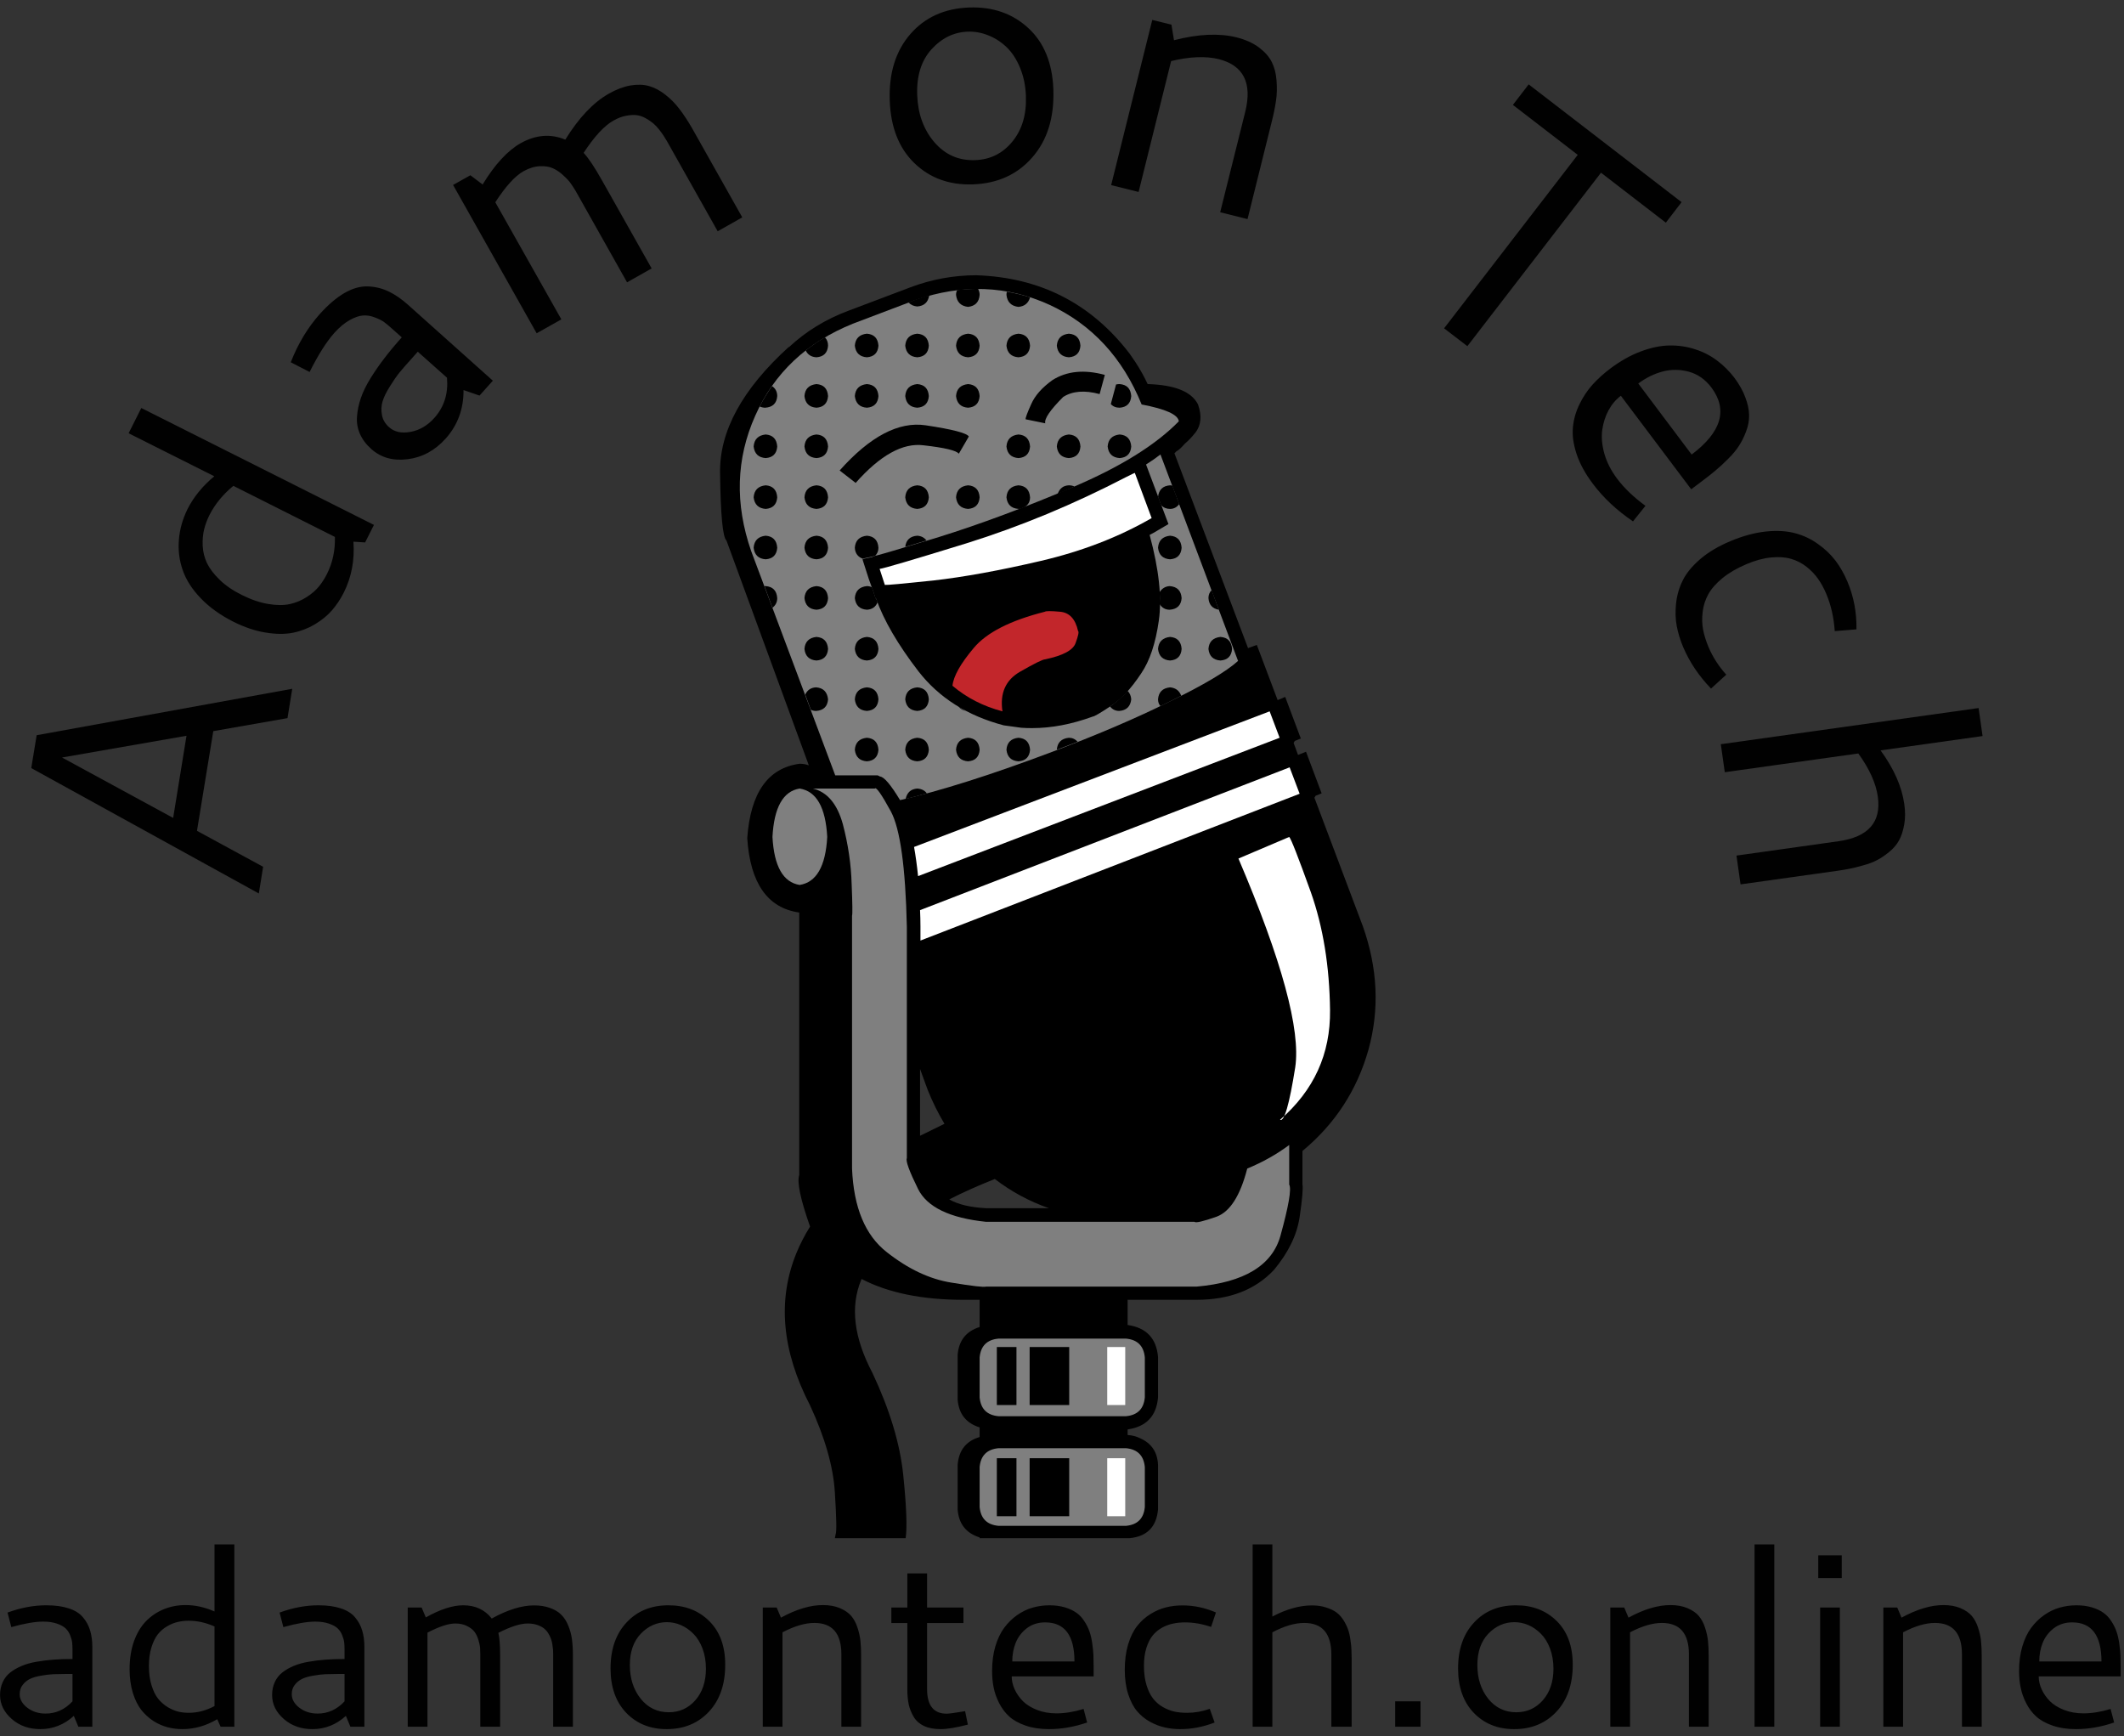 <svg xmlns:dc="http://purl.org/dc/elements/1.1/" xmlns:cc="http://creativecommons.org/ns#" xmlns:rdf="http://www.w3.org/1999/02/22-rdf-syntax-ns#" xmlns:svg="http://www.w3.org/2000/svg" xmlns="http://www.w3.org/2000/svg" xmlns:inkscape="http://www.inkscape.org/namespaces/inkscape" width="376.25" height="307.5" id="svg2" xml:space="preserve"><rect width="100%" height="100%" fill="#333333" stroke="none"/><defs id="defs6"></defs><g transform="matrix(1.25,0,0,-1.25,0,307.5)" id="g10"><g transform="scale(0.1,0.1)" id="g12"><path d="m 1345.2,760.551 c 19.25,9.847 40.82,19.488 64.6,28.91 23.09,-17.742 48.6,-31.563 76.53,-41.371 l -88.95,0 c -22.34,1.129 -39.68,5.269 -52.18,12.461 m -41.37,90.121 0,94.687 10.78,-29.5 c 6.8,-17.031 14.73,-33.039 23.83,-48.199 -11.76,-5.66 -23.28,-11.332 -34.61,-16.988 m 627.46,297.068 -68.56,181.91 c 0.79,1.14 1.29,2.07 1.68,2.82 l 8.52,3.43 -22.11,58.95 -11.33,-4.53 -6.25,16.99 c 0.78,1.17 1.33,2.11 1.68,2.85 l 8.52,3.4 -22.11,58.95 -10.74,-4.54 -29.5,78.21 -12.46,-4.5 -104.29,276.02 c 1.13,1.17 2.11,2.07 2.85,2.85 3.01,1.49 6.95,5.08 11.87,10.74 5.32,4.57 9.85,9.26 13.64,14.18 l 1.09,1.14 c 8.32,10.58 9.69,24.02 3.98,40.27 -9.06,18.13 -32.89,27.77 -71.4,28.91 -4.92,10.58 -10.59,20.78 -17.03,30.62 l -8.48,12.42 c -54.45,71.1 -126.8,108.09 -217.11,111.14 -32.15,0 -63.32,-5.71 -93.52,-17.04 l -88.43,-33.43 c -32.15,-12.07 -60.08,-29.26 -83.91,-51.57 l 0,0.55 c -66.13,-60.08 -98.63,-119.76 -97.46,-179.1 0.74,-58.95 3.75,-90.7 9.06,-95.23 l 116.72,-318.6 c -4.1,1.53 -8.48,2.27 -13.01,2.27 -44.96,-6.02 -69.68,-41.17 -74.25,-105.39 4.14,-63.91 28.75,-99.03 73.67,-105.43 l 0,-371.879 c -3.4,-10.152 1.76,-34.57 15.35,-73.082 -7.58,-12.109 -14.02,-24.609 -19.3,-37.43 -27.22,-66.519 -20.78,-138.468 19.3,-215.968 21.17,-45.711 32.85,-86.719 35.12,-123.012 2.3,-36.289 2.65,-56.129 1.13,-59.488 l -1.13,-5.672 100.35,0 c 2.22,15.429 1.13,45.359 -3.44,89.543 -4.49,44.168 -19.06,92.379 -43.59,144.527 -26.49,50.27 -31.76,94.289 -15.9,132.07 0,0.391 0.15,0.743 0.54,1.129 37.78,-19.648 85.98,-29.488 144.57,-29.488 l 22.66,0 0,-38.52 c -19.26,-6.05 -29.65,-19.261 -31.17,-39.691 l 0,-62.93 c 1.52,-20.39 11.91,-33.589 31.17,-39.64 l 0,-13.641 c -19.26,-5.656 -29.65,-18.898 -31.17,-39.648 l 0,-62.918 c 1.52,-20.434 11.91,-33.641 31.17,-39.692 l 0,-1.101 211.99,0 c 24.93,2.23 38.56,15.82 40.82,40.793 l 0,62.918 c -0.74,18.172 -9.25,30.789 -25.5,37.968 -5.32,2.622 -11.14,4.141 -17.58,4.532 l 0,7.929 c 26.44,3.789 40.82,18.911 43.08,45.36 l 0,57.261 c -2.26,26.45 -16.64,41.559 -43.08,45.348 l 0,35.672 97.54,0 c 46.83,0 83.47,14.18 109.96,42.539 20.39,24.57 32.5,49.492 36.25,74.84 3.75,25.312 5.08,40.82 3.98,46.48 l 0,47.039 c 46.1,38.161 77.27,85.93 93.52,143.391 15.86,57.071 13.2,115.431 -7.97,175.201" inkscape:connector-curvature="0" id="path14" style="fill:#000000;fill-opacity:1;fill-rule:evenodd;stroke:none"></path><path d="m 1644.53,1816.02 c -6.44,-4.92 -13.24,-9.65 -20.43,-14.18 l 31.76,-84.45 -13.63,-7.97 c -4.14,-2.62 -8.52,-5.08 -13.05,-7.34 13.24,-48.75 17.58,-89.18 13.05,-121.29 -4.53,-32.15 -12.85,-57.07 -24.96,-74.85 -14.73,-22.26 -29.46,-37.97 -44.18,-47.03 -14.34,-9.49 -22.5,-14.18 -24.42,-14.18 -29.84,-10.97 -58.51,-16.4 -86.13,-16.4 -5.31,0 -10.39,0.15 -15.31,0.5 l -24.93,3.44 c -51.4,13.59 -91.64,39.1 -120.74,76.52 -29.06,37.82 -49.14,72.15 -60.08,103.17 l -0.58,-0.59 -3.4,10.78 c -5.27,14.34 -8.32,23.05 -9.06,26.06 l -6.21,19.3 1.09,0 0,0.54 13.59,2.85 -0.5,0.59 c 4.88,0.74 36.44,10 94.61,27.73 58.2,18.17 121.13,41.61 188.78,70.32 67.62,28.71 117.9,59.92 150.75,93.51 -1.1,9.49 -18.67,17.42 -52.7,23.83 -26.83,66.09 -70.27,113.2 -130.35,141.13 -60.47,27.58 -123.98,29.85 -190.47,6.84 l -88.44,-33.52 c -65.39,-26.4 -111.48,-69.84 -138.32,-130.35 -27.18,-60.82 -29.1,-124.88 -5.66,-192.15 l 119.02,-317.42 60.12,0 3.4,-1.68 c 5.66,-0.43 15.12,-11.52 28.36,-33.44 57.42,13.17 127.89,35.51 211.4,66.84 66.53,24.96 123.6,49.34 171.21,73.13 48.01,23.43 80.08,42.53 96.37,57.26 l -109.96,292.5" inkscape:connector-curvature="0" id="path16" style="fill:#7f7f7f;fill-opacity:1;fill-rule:evenodd;stroke:none"></path><path d="m 1727.23,1596.06 -10.16,27.81 c -3.05,-3.04 -4.53,-6.83 -4.53,-11.33 0.74,-9.49 5.66,-14.92 14.69,-16.48" inkscape:connector-curvature="0" id="path18" style="fill:#000000;fill-opacity:1;fill-rule:evenodd;stroke:none"></path><path d="m 1729.53,1557.54 c -10.58,-1.17 -16.25,-6.83 -16.99,-17.03 1.09,-10.15 6.76,-15.66 16.99,-16.4 10.2,0.74 15.7,6.25 16.45,16.4 -0.75,10.59 -6.25,16.25 -16.45,17.03" inkscape:connector-curvature="0" id="path20" style="fill:#000000;fill-opacity:1;fill-rule:evenodd;stroke:none"></path><path d="m 1658.12,1738.91 c 5.28,0 9.61,2.27 13.01,6.84 l -9.61,26.01 c -1.17,0.43 -2.3,0.59 -3.4,0.59 -10.23,-0.74 -15.89,-6.25 -17.03,-16.41 l 4.53,-11.91 c 3.4,-3.44 7.58,-5.12 12.5,-5.12" inkscape:connector-curvature="0" id="path22" style="fill:#000000;fill-opacity:1;fill-rule:evenodd;stroke:none"></path><path d="m 1658.12,1700.94 c -10.58,-1.13 -16.24,-6.79 -17.03,-17.03 1.14,-10.19 6.8,-15.66 17.03,-16.4 10.16,0.74 15.67,6.21 16.41,16.4 -0.74,10.59 -6.25,16.25 -16.41,17.03" inkscape:connector-curvature="0" id="path24" style="fill:#000000;fill-opacity:1;fill-rule:evenodd;stroke:none"></path><path d="m 1643.36,1604.03 c 3.4,-5.31 8.12,-7.97 14.18,-7.97 10.58,0.74 16.25,6.25 16.99,16.48 -0.74,10.59 -6.41,16.25 -16.99,17 -6.06,-0.39 -10.78,-3.25 -14.18,-8.52 0.39,-6.05 0.39,-11.72 0,-16.99" inkscape:connector-curvature="0" id="path26" style="fill:#000000;fill-opacity:1;fill-rule:evenodd;stroke:none"></path><path d="m 1658.12,1557.54 c -10.58,-1.17 -16.24,-6.83 -17.03,-17.03 1.14,-10.15 6.8,-15.66 17.03,-16.4 10.16,0.74 15.67,6.25 16.41,16.4 -0.74,10.59 -6.25,16.25 -16.41,17.03" inkscape:connector-curvature="0" id="path28" style="fill:#000000;fill-opacity:1;fill-rule:evenodd;stroke:none"></path><path d="m 1658.12,1486.1 c -10.58,-1.09 -16.24,-6.76 -17.03,-16.99 0,-3.79 1.14,-7 3.44,-9.61 10.16,4.92 20,9.76 29.42,14.68 -2.66,7.23 -7.9,11.18 -15.83,11.92" inkscape:connector-curvature="0" id="path30" style="fill:#000000;fill-opacity:1;fill-rule:evenodd;stroke:none"></path><path d="m 1586.68,1810.94 c 10.2,0.74 15.66,6.17 16.44,16.41 -0.78,10.58 -6.24,16.25 -16.44,17.03 -10.59,-1.17 -16.25,-6.84 -16.99,-17.03 1.13,-10.24 6.79,-15.67 16.99,-16.41" inkscape:connector-curvature="0" id="path32" style="fill:#000000;fill-opacity:1;fill-rule:evenodd;stroke:none"></path><path d="m 1573.09,1458.91 c 3.39,-4.18 7.73,-6.25 13,-6.25 10.24,0.74 15.9,6.25 17.03,16.45 -0.35,4.92 -2.1,8.9 -5.11,11.91 -8.67,-9.45 -16.99,-16.84 -24.92,-22.11" inkscape:connector-curvature="0" id="path34" style="fill:#000000;fill-opacity:1;fill-rule:evenodd;stroke:none"></path><path d="m 1514.69,1953.76 c 10.23,0.74 15.7,6.25 16.44,16.4 -0.74,10.59 -6.21,16.25 -16.44,17.03 -10.59,-1.13 -16.25,-6.79 -17.03,-17.03 1.17,-10.15 6.83,-15.66 17.03,-16.4" inkscape:connector-curvature="0" id="path36" style="fill:#000000;fill-opacity:1;fill-rule:evenodd;stroke:none"></path><path d="m 1514.69,1810.94 c 10.23,0.74 15.7,6.17 16.44,16.41 -0.74,10.58 -6.21,16.25 -16.44,17.03 -10.59,-1.17 -16.25,-6.84 -17.03,-17.03 1.17,-10.24 6.83,-15.67 17.03,-16.41" inkscape:connector-curvature="0" id="path38" style="fill:#000000;fill-opacity:1;fill-rule:evenodd;stroke:none"></path><path d="m 1514.69,1772.35 c -7.93,-0.35 -13.21,-4.49 -15.86,-12.42 7.93,3.36 15.86,6.95 23.83,10.74 -2.31,1.09 -4.93,1.68 -7.97,1.68" inkscape:connector-curvature="0" id="path40" style="fill:#000000;fill-opacity:1;fill-rule:evenodd;stroke:none"></path><path d="m 1497.66,1397.66 c 9.84,3.83 19.68,7.58 29.49,11.33 -3.4,3.83 -7.58,5.66 -12.46,5.66 -10.59,-1.09 -16.25,-6.75 -17.03,-16.99" inkscape:connector-curvature="0" id="path42" style="fill:#000000;fill-opacity:1;fill-rule:evenodd;stroke:none"></path><path d="m 1443.28,2025.16 c 8.67,0.78 14.18,5.27 16.45,13.6 -10.98,3.43 -21.92,6.09 -32.93,7.92 -0.35,-1.48 -0.51,-3 -0.51,-4.49 1.09,-10.19 6.76,-15.86 16.99,-17.03" inkscape:connector-curvature="0" id="path44" style="fill:#000000;fill-opacity:1;fill-rule:evenodd;stroke:none"></path><path d="m 1443.28,1953.76 c 10.2,0.74 15.67,6.25 16.45,16.4 -0.78,10.59 -6.25,16.25 -16.45,17.03 -10.58,-1.13 -16.25,-6.79 -16.99,-17.03 1.09,-10.15 6.76,-15.66 16.99,-16.4" inkscape:connector-curvature="0" id="path46" style="fill:#000000;fill-opacity:1;fill-rule:evenodd;stroke:none"></path><path d="m 1443.28,1810.94 c 10.2,0.74 15.67,6.17 16.45,16.41 -0.78,10.58 -6.25,16.25 -16.45,17.03 -10.58,-1.17 -16.25,-6.84 -16.99,-17.03 1.09,-10.24 6.76,-15.67 16.99,-16.41" inkscape:connector-curvature="0" id="path48" style="fill:#000000;fill-opacity:1;fill-rule:evenodd;stroke:none"></path><path d="m 1459.73,1755.36 c -0.78,10.58 -6.25,16.25 -16.45,16.99 -10.58,-1.09 -16.25,-6.76 -16.99,-16.99 1.09,-10.2 6.76,-15.67 16.99,-16.45 l 2.27,0 c 2.26,0.78 4.53,1.68 6.75,2.85 4.93,3.01 7.43,7.58 7.43,13.6" inkscape:connector-curvature="0" id="path50" style="fill:#000000;fill-opacity:1;fill-rule:evenodd;stroke:none"></path><path d="m 1443.28,1414.65 c -10.58,-1.09 -16.25,-6.75 -16.99,-16.99 1.09,-10.19 6.76,-15.66 16.99,-16.4 10.2,0.74 15.67,6.21 16.45,16.4 -0.78,10.59 -6.25,16.25 -16.45,16.99" inkscape:connector-curvature="0" id="path52" style="fill:#000000;fill-opacity:1;fill-rule:evenodd;stroke:none"></path><path d="m 1371.88,2025.16 c 10.15,1.17 15.66,6.84 16.4,17.03 0,3.01 -0.74,5.82 -2.26,8.48 -9.81,0 -19.65,-0.55 -29.5,-1.68 -1.09,-1.88 -1.68,-4.14 -1.68,-6.8 1.14,-10.19 6.8,-15.86 17.04,-17.03" inkscape:connector-curvature="0" id="path54" style="fill:#000000;fill-opacity:1;fill-rule:evenodd;stroke:none"></path><path d="m 1371.88,1953.76 c 10.15,0.74 15.66,6.25 16.4,16.4 -0.74,10.59 -6.25,16.25 -16.4,17.03 -10.59,-1.13 -16.29,-6.79 -17.04,-17.03 1.14,-10.15 6.8,-15.66 17.04,-16.4" inkscape:connector-curvature="0" id="path56" style="fill:#000000;fill-opacity:1;fill-rule:evenodd;stroke:none"></path><path d="m 1371.88,1882.31 c 10.15,0.74 15.66,6.25 16.4,16.48 -0.74,10.59 -6.25,16.25 -16.4,17 -10.59,-1.14 -16.29,-6.8 -17.04,-17 1.14,-10.23 6.8,-15.74 17.04,-16.48" inkscape:connector-curvature="0" id="path58" style="fill:#000000;fill-opacity:1;fill-rule:evenodd;stroke:none"></path><path d="m 1371.88,1738.91 c 10.15,0.78 15.66,6.25 16.4,16.45 -0.74,10.58 -6.25,16.25 -16.4,16.99 -10.59,-1.09 -16.29,-6.76 -17.04,-16.99 1.14,-10.2 6.8,-15.67 17.04,-16.45" inkscape:connector-curvature="0" id="path60" style="fill:#000000;fill-opacity:1;fill-rule:evenodd;stroke:none"></path><path d="m 1367.85,1452.66 c -3.01,1.92 -6.21,3.99 -9.61,6.25 2.62,-3.01 5.86,-5.08 9.61,-6.25" inkscape:connector-curvature="0" id="path62" style="fill:#000000;fill-opacity:1;fill-rule:evenodd;stroke:none"></path><path d="m 1371.88,1414.65 c -10.59,-1.09 -16.29,-6.75 -17.04,-16.99 1.14,-10.19 6.8,-15.66 17.04,-16.4 10.15,0.74 15.66,6.21 16.4,16.4 -0.74,10.59 -6.25,16.25 -16.4,16.99" inkscape:connector-curvature="0" id="path64" style="fill:#000000;fill-opacity:1;fill-rule:evenodd;stroke:none"></path><path d="m 1316.84,2041.61 c -6.76,-1.88 -13.4,-3.95 -19.81,-6.25 l -9.61,-3.95 c 3.36,-3.4 7.5,-5.31 12.42,-5.66 9.85,0.74 15.51,6.01 17,15.86" inkscape:connector-curvature="0" id="path66" style="fill:#000000;fill-opacity:1;fill-rule:evenodd;stroke:none"></path><path d="m 1299.84,1953.76 c 10.24,0.74 15.67,6.25 16.45,16.4 -0.78,10.59 -6.21,16.25 -16.45,17.03 -10.58,-1.13 -16.25,-6.79 -16.99,-17.03 1.13,-10.15 6.8,-15.66 16.99,-16.4" inkscape:connector-curvature="0" id="path68" style="fill:#000000;fill-opacity:1;fill-rule:evenodd;stroke:none"></path><path d="m 1299.84,1882.31 c 10.24,0.74 15.67,6.25 16.45,16.48 -0.78,10.59 -6.21,16.25 -16.45,17 -10.58,-1.14 -16.25,-6.8 -16.99,-17 1.13,-10.23 6.8,-15.74 16.99,-16.48" inkscape:connector-curvature="0" id="path70" style="fill:#000000;fill-opacity:1;fill-rule:evenodd;stroke:none"></path><path d="m 1299.84,1738.91 c 10.24,0.78 15.67,6.25 16.45,16.45 -0.78,10.58 -6.21,16.25 -16.45,16.99 -10.58,-1.09 -16.25,-6.76 -16.99,-16.99 1.13,-10.2 6.8,-15.67 16.99,-16.45" inkscape:connector-curvature="0" id="path72" style="fill:#000000;fill-opacity:1;fill-rule:evenodd;stroke:none"></path><path d="m 1299.84,1700.94 c -10.19,-0.78 -15.86,-6.05 -16.99,-15.86 9.06,2.66 19.06,5.67 30.08,9.07 -3.09,4.18 -7.42,6.4 -13.09,6.79" inkscape:connector-curvature="0" id="path74" style="fill:#000000;fill-opacity:1;fill-rule:evenodd;stroke:none"></path><path d="m 1299.84,1486.1 c -10.58,-1.09 -16.25,-6.76 -16.99,-16.99 1.13,-10.2 6.8,-15.71 16.99,-16.45 10.24,0.74 15.67,6.25 16.45,16.45 -0.78,10.58 -6.21,16.25 -16.45,16.99" inkscape:connector-curvature="0" id="path76" style="fill:#000000;fill-opacity:1;fill-rule:evenodd;stroke:none"></path><path d="m 1299.84,1414.65 c -10.58,-1.09 -16.25,-6.75 -16.99,-16.99 1.13,-10.19 6.8,-15.66 16.99,-16.4 10.24,0.74 15.67,6.21 16.45,16.4 -0.78,10.59 -6.21,16.25 -16.45,16.99" inkscape:connector-curvature="0" id="path78" style="fill:#000000;fill-opacity:1;fill-rule:evenodd;stroke:none"></path><path d="m 1228.44,1953.76 c 10.19,0.74 15.7,6.25 16.44,16.4 -0.74,10.59 -6.25,16.25 -16.44,17.03 -10.59,-1.13 -16.29,-6.79 -17.03,-17.03 1.17,-10.15 6.83,-15.66 17.03,-16.4" inkscape:connector-curvature="0" id="path80" style="fill:#000000;fill-opacity:1;fill-rule:evenodd;stroke:none"></path><path d="m 1228.44,1882.31 c 10.19,0.74 15.7,6.25 16.44,16.48 -0.74,10.59 -6.25,16.25 -16.44,17 -10.59,-1.14 -16.29,-6.8 -17.03,-17 1.17,-10.23 6.83,-15.74 17.03,-16.48" inkscape:connector-curvature="0" id="path82" style="fill:#000000;fill-opacity:1;fill-rule:evenodd;stroke:none"></path><path d="m 1236.91,1671.49 c 0,0.35 1.18,0.74 3.4,1.09 3.05,3.05 4.57,6.84 4.57,11.33 -0.74,10.59 -6.25,16.25 -16.44,17.03 -10.59,-1.13 -16.29,-6.79 -17.03,-17.03 0.39,-7.93 4.37,-13.2 11.91,-15.86 l 0,0.59 13.59,2.85" inkscape:connector-curvature="0" id="path84" style="fill:#000000;fill-opacity:1;fill-rule:evenodd;stroke:none"></path><path d="m 1240.9,1611.96 -3.4,10.74 c -0.74,1.91 -1.33,3.59 -1.68,5.12 -2.27,1.13 -4.73,1.72 -7.38,1.72 -10.59,-1.14 -16.29,-6.84 -17.03,-17 1.17,-10.23 6.83,-15.74 17.03,-16.48 7.54,0.39 12.65,3.98 15.31,10.82 -0.78,1.48 -1.52,3.16 -2.27,5.08 l -0.58,0" inkscape:connector-curvature="0" id="path86" style="fill:#000000;fill-opacity:1;fill-rule:evenodd;stroke:none"></path><path d="m 1228.44,1557.54 c -10.59,-1.17 -16.29,-6.83 -17.03,-17.03 1.17,-10.15 6.83,-15.66 17.03,-16.4 10.19,0.74 15.7,6.25 16.44,16.4 -0.74,10.59 -6.25,16.25 -16.44,17.03" inkscape:connector-curvature="0" id="path88" style="fill:#000000;fill-opacity:1;fill-rule:evenodd;stroke:none"></path><path d="m 1228.44,1486.1 c -10.59,-1.09 -16.29,-6.76 -17.03,-16.99 1.17,-10.2 6.83,-15.71 17.03,-16.45 10.19,0.74 15.7,6.25 16.44,16.45 -0.74,10.58 -6.25,16.25 -16.44,16.99" inkscape:connector-curvature="0" id="path90" style="fill:#000000;fill-opacity:1;fill-rule:evenodd;stroke:none"></path><path d="m 1228.44,1414.65 c -10.59,-1.09 -16.29,-6.75 -17.03,-16.99 1.17,-10.19 6.83,-15.66 17.03,-16.4 10.19,0.74 15.7,6.21 16.44,16.4 -0.74,10.59 -6.25,16.25 -16.44,16.99" inkscape:connector-curvature="0" id="path92" style="fill:#000000;fill-opacity:1;fill-rule:evenodd;stroke:none"></path><path d="m 1141.72,1963.4 c 3.01,-6.05 8.08,-9.25 15.31,-9.64 10.2,0.74 15.67,6.25 16.45,16.4 0,4.92 -1.53,8.91 -4.57,11.92 -9.46,-5.67 -18.52,-11.92 -27.19,-18.68" inkscape:connector-curvature="0" id="path94" style="fill:#000000;fill-opacity:1;fill-rule:evenodd;stroke:none"></path><path d="m 1157.03,1915.79 c -10.58,-1.14 -16.25,-6.8 -16.99,-17 1.09,-10.23 6.76,-15.74 16.99,-16.48 10.2,0.74 15.67,6.25 16.45,16.48 -0.78,10.59 -6.25,16.25 -16.45,17" inkscape:connector-curvature="0" id="path96" style="fill:#000000;fill-opacity:1;fill-rule:evenodd;stroke:none"></path><path d="m 1157.03,1844.38 c -10.58,-1.17 -16.25,-6.84 -16.99,-17.03 1.09,-10.24 6.76,-15.67 16.99,-16.41 10.2,0.74 15.67,6.17 16.45,16.41 -0.78,10.58 -6.25,16.25 -16.45,17.03" inkscape:connector-curvature="0" id="path98" style="fill:#000000;fill-opacity:1;fill-rule:evenodd;stroke:none"></path><path d="m 1157.03,1772.35 c -10.58,-1.09 -16.25,-6.76 -16.99,-16.99 1.09,-10.2 6.76,-15.67 16.99,-16.45 10.2,0.78 15.67,6.25 16.45,16.45 -0.78,10.58 -6.25,16.25 -16.45,16.99" inkscape:connector-curvature="0" id="path100" style="fill:#000000;fill-opacity:1;fill-rule:evenodd;stroke:none"></path><path d="m 1157.03,1700.94 c -10.58,-1.13 -16.25,-6.79 -16.99,-17.03 1.09,-10.19 6.76,-15.66 16.99,-16.4 10.2,0.74 15.67,6.21 16.45,16.4 -0.78,10.59 -6.25,16.25 -16.45,17.03" inkscape:connector-curvature="0" id="path102" style="fill:#000000;fill-opacity:1;fill-rule:evenodd;stroke:none"></path><path d="m 1157.03,1629.54 c -10.58,-1.14 -16.25,-6.84 -16.99,-17 1.09,-10.23 6.76,-15.74 16.99,-16.48 10.2,0.74 15.67,6.25 16.45,16.48 -0.78,10.59 -6.25,16.25 -16.45,17" inkscape:connector-curvature="0" id="path104" style="fill:#000000;fill-opacity:1;fill-rule:evenodd;stroke:none"></path><path d="m 1157.03,1557.54 c -10.58,-1.17 -16.25,-6.83 -16.99,-17.03 1.09,-10.15 6.76,-15.66 16.99,-16.4 10.2,0.74 15.67,6.25 16.45,16.4 -0.78,10.59 -6.25,16.25 -16.45,17.03" inkscape:connector-curvature="0" id="path106" style="fill:#000000;fill-opacity:1;fill-rule:evenodd;stroke:none"></path><path d="m 1156.45,1486.1 c -7.15,-0.35 -12.31,-3.75 -15.32,-10.2 l 7.93,-21.56 c 2.31,-1.09 4.73,-1.68 7.39,-1.68 10.58,0.74 16.25,6.25 17.03,16.45 -1.18,10.58 -6.84,16.25 -17.03,16.99" inkscape:connector-curvature="0" id="path108" style="fill:#000000;fill-opacity:1;fill-rule:evenodd;stroke:none"></path><path d="m 1094.1,1912.97 c -6.4,-9.1 -12.3,-18.75 -17.58,-28.94 2.66,-1.13 5.28,-1.72 7.93,-1.72 10.59,0.74 16.25,6.25 17,16.48 0,6.02 -2.43,10.75 -7.35,14.18" inkscape:connector-curvature="0" id="path110" style="fill:#000000;fill-opacity:1;fill-rule:evenodd;stroke:none"></path><path d="m 1085.04,1844.38 c -10.59,-1.17 -16.25,-6.84 -17.03,-17.03 1.17,-10.24 6.83,-15.67 17.03,-16.41 10.16,0.74 15.66,6.17 16.41,16.41 -0.75,10.58 -6.25,16.25 -16.41,17.03" inkscape:connector-curvature="0" id="path112" style="fill:#000000;fill-opacity:1;fill-rule:evenodd;stroke:none"></path><path d="m 1085.04,1772.35 c -10.59,-1.09 -16.25,-6.76 -17.03,-16.99 1.17,-10.2 6.83,-15.67 17.03,-16.45 10.16,0.78 15.66,6.25 16.41,16.45 -0.75,10.58 -6.25,16.25 -16.41,16.99" inkscape:connector-curvature="0" id="path114" style="fill:#000000;fill-opacity:1;fill-rule:evenodd;stroke:none"></path><path d="m 1085.04,1700.94 c -10.59,-1.13 -16.25,-6.79 -17.03,-17.03 1.17,-10.19 6.83,-15.66 17.03,-16.4 10.16,0.74 15.66,6.21 16.41,16.4 -0.75,10.59 -6.25,16.25 -16.41,17.03" inkscape:connector-curvature="0" id="path116" style="fill:#000000;fill-opacity:1;fill-rule:evenodd;stroke:none"></path><path d="m 1085.04,1629.54 -1.68,0 11.33,-30.63 c 4.49,3.4 6.76,7.97 6.76,13.63 -0.75,10.59 -6.25,16.25 -16.41,17" inkscape:connector-curvature="0" id="path118" style="fill:#000000;fill-opacity:1;fill-rule:evenodd;stroke:none"></path><path d="m 1603.12,1898.79 c -0.78,10.59 -6.24,16.25 -16.44,17 -1.91,0 -3.59,-0.2 -5.08,-0.59 l -7.42,-27.73 c 3.09,-3.44 7.23,-5.16 12.5,-5.16 10.2,0.74 15.66,6.25 16.44,16.48" inkscape:connector-curvature="0" id="path120" style="fill:#000000;fill-opacity:1;fill-rule:evenodd;stroke:none"></path><path d="m 1299.84,1342.7 c -9.06,-0.74 -14.53,-5.66 -16.4,-14.73 9.41,2.27 19.41,4.93 30,7.93 -3.01,4.14 -7.54,6.41 -13.6,6.8" inkscape:connector-curvature="0" id="path122" style="fill:#000000;fill-opacity:1;fill-rule:evenodd;stroke:none"></path><path d="m 1246.56,1653.91 7.39,-22.69 c 2.26,-0.39 25.11,1.68 68.59,6.25 43.48,4.92 94.26,14.18 152.46,27.77 58.24,13.59 110.55,33.83 157.03,60.66 l -23.83,64.03 c -0.35,0 -4.33,-1.88 -11.87,-5.67 -74.85,-38.9 -150.43,-70.27 -226.72,-94.1 -76.02,-23.44 -116.95,-35.51 -123.05,-36.25" inkscape:connector-curvature="0" id="path124" style="fill:#ffffff;fill-opacity:1;fill-rule:evenodd;stroke:none"></path><path d="m 1480.66,1593.21 c -49.1,-12.42 -82.73,-29.61 -100.89,-51.53 -18.48,-21.91 -28.52,-39.68 -30,-53.32 20,-16.99 43.59,-29.1 70.85,-36.28 -3.82,25.7 4.5,44.41 24.93,56.13 20.43,11.72 32.26,17.58 35.7,17.58 25.31,5.31 39.65,13.04 43.09,23.24 3.75,10.19 4.92,15.86 3.39,16.99 -3.78,17.03 -12.3,26.09 -25.5,27.19 -12.85,1.17 -20,1.17 -21.57,0" inkscape:connector-curvature="0" id="path126" style="fill:#c2262b;fill-opacity:1;fill-rule:evenodd;stroke:none"></path><path d="m 1212.58,1775.75 -22.7,17.61 c 43.09,48.36 83.71,69.69 121.88,64.03 37.77,-5.67 58.2,-10.94 61.21,-15.86 l -14.18,-24.42 7.38,11.92 -7.38,-11.92 c -3.36,4.57 -20,8.52 -49.84,11.92 -29.5,3.83 -61.61,-13.99 -96.37,-53.28" inkscape:connector-curvature="0" id="path128" style="fill:#000000;fill-opacity:1;fill-rule:evenodd;stroke:none"></path><path d="m 1481.25,1860.2 -27.77,5.7 c -0.39,1.88 2.26,9.07 7.93,21.57 5.31,12.07 15.31,23.39 30.07,33.98 20.36,12.85 45.12,15.27 74.22,7.34 l -7.38,-27.18 c -21.13,5.7 -38.32,4.37 -51.56,-3.99 -18.52,-18.51 -27.03,-30.97 -25.51,-37.42" inkscape:connector-curvature="0" id="path130" style="fill:#000000;fill-opacity:1;fill-rule:evenodd;stroke:none"></path><path d="m 1304.41,1147.15 0,-19.84 537.35,208.01 -14.18,37.42 -523.75,-202.34 c 0.35,-7.58 0.58,-15.32 0.58,-23.25" inkscape:connector-curvature="0" id="path132" style="fill:#ffffff;fill-opacity:1;fill-rule:evenodd;stroke:none"></path><path d="m 1388.28,479.969 c 1.52,-16.25 10.43,-25.117 26.68,-26.61 l 180.78,0 c 16.25,1.493 25.12,10.36 26.64,26.61 l 0,56.679 c -1.52,16.25 -10.39,25.153 -26.64,26.641 l -180.78,0 c -16.25,-1.488 -25.16,-10.391 -26.68,-26.641 l 0,-56.679" inkscape:connector-curvature="0" id="path134" style="fill:#7f7f7f;fill-opacity:1;fill-rule:evenodd;stroke:none"></path><path d="m 1388.28,324.648 c 1.52,-16.25 10.43,-25.109 26.68,-26.636 l 180.78,0 c 16.25,1.527 25.12,10.386 26.64,26.636 l 0,56.68 c -1.52,16.25 -10.39,25.121 -26.64,26.684 l -180.78,0 c -16.25,-1.563 -25.16,-10.434 -26.68,-26.684 l 0,-56.68" inkscape:connector-curvature="0" id="path136" style="fill:#7f7f7f;fill-opacity:1;fill-rule:evenodd;stroke:none"></path><path d="m 1826.99,837.66 c -17.73,-13.238 -37.58,-24.371 -59.49,-33.441 -9.84,-38.199 -24.18,-60.86 -43.09,-68.039 -19.25,-6.801 -29.84,-9.258 -31.71,-7.391 l -295.32,0 c -51.44,5.32 -83.55,20.82 -96.36,46.492 -12.5,25.348 -17.78,39.879 -15.9,43.668 l 0,328.201 c -1.88,84.26 -9.46,138.71 -22.7,163.25 -13.2,24.18 -20.78,34.96 -22.65,32.3 l -87.86,0 c 20.39,-4.92 34.57,-21.72 42.5,-50.43 7.58,-28.75 11.72,-57.07 12.5,-85.04 1.14,-27.97 1.33,-42.89 0.55,-44.8 l 0,-358.211 c 2.27,-55.188 18.71,-94.68 49.3,-118.469 30.23,-23.828 60.66,-38.172 91.29,-43.09 30.23,-4.922 46.64,-6.832 49.33,-5.66 l 298.67,0 c 67.27,6.012 106.76,30.039 118.52,71.949 11.68,42.34 15.86,66.52 12.42,72.582 l 0,56.129" inkscape:connector-curvature="0" id="path138" style="fill:#7f7f7f;fill-opacity:1;fill-rule:evenodd;stroke:none"></path><path d="m 1172.3,1274.11 c -2.26,-41.57 -15.27,-64.26 -39.1,-68.01 -23.43,3.75 -36.25,26.44 -38.51,68.01 2.26,41.95 15.08,64.8 38.51,68.59 23.83,-3.79 36.84,-26.64 39.1,-68.59" inkscape:connector-curvature="0" id="path140" style="fill:#7f7f7f;fill-opacity:1;fill-rule:evenodd;stroke:none"></path><path d="m 1755.04,1243.52 71.95,30.59 c 2.66,-2.66 12.85,-28.75 30.63,-78.21 17.38,-49.14 26.48,-104.84 27.22,-167.22 0.75,-62 -22.85,-113.75 -70.86,-155.352 6.02,-3.008 13.21,21.75 21.53,74.293 7.93,52.889 -18.87,151.529 -80.47,295.899" inkscape:connector-curvature="0" id="path142" style="fill:#ffffff;fill-opacity:1;fill-rule:evenodd;stroke:none"></path><path d="m 1412.66,469.18 27.809,0 0,82.191 -27.809,0 0,-82.191 z" inkscape:connector-curvature="0" id="path144" style="fill:#000000;fill-opacity:1;fill-rule:evenodd;stroke:none"></path><path d="m 1569.1,469.18 25.508,0 0,82.191 -25.508,0 0,-82.191 z" inkscape:connector-curvature="0" id="path146" style="fill:#ffffff;fill-opacity:1;fill-rule:evenodd;stroke:none"></path><path d="m 1569.1,311.641 25.508,0 0,82.188 -25.508,0 0,-82.188 z" inkscape:connector-curvature="0" id="path148" style="fill:#ffffff;fill-opacity:1;fill-rule:evenodd;stroke:none"></path><path d="m 1459.14,469.18 56.09,0 0,82.191 -56.09,0 0,-82.191 z" inkscape:connector-curvature="0" id="path150" style="fill:#000000;fill-opacity:1;fill-rule:evenodd;stroke:none"></path><path d="m 1412.66,311.641 27.809,0 0,82.188 -27.809,0 0,-82.188 z" inkscape:connector-curvature="0" id="path152" style="fill:#000000;fill-opacity:1;fill-rule:evenodd;stroke:none"></path><path d="m 1459.14,311.641 56.09,0 0,82.188 -56.09,0 0,-82.188 z" inkscape:connector-curvature="0" id="path154" style="fill:#000000;fill-opacity:1;fill-rule:evenodd;stroke:none"></path><path d="m 1301.02,1218.6 512.38,196.05 -14.14,37.43 -503.91,-192.15 c 2.23,-12.46 4.14,-26.25 5.67,-41.33" inkscape:connector-curvature="0" id="path156" style="fill:#ffffff;fill-opacity:1;fill-rule:evenodd;stroke:none"></path><path d="m 44.301,1371.68 7.648,46.57 362.192,65.78 -6.719,-41.56 -105.152,-18.44 -23.129,-141.25 93.75,-50.94 -6.09,-37.81 -322.5,177.65 z m 43.59,15 157.5,-85.62 18.91,116.41" inkscape:connector-curvature="0" id="path158" style="fill:#010101;fill-opacity:1;fill-rule:nonzero;stroke:none"></path><path d="m 330.699,1579.07 c -18.508,9.37 -33.898,20.39 -46.09,33.12 -12.269,12.7 -20.82,25.98 -25.629,39.85 -4.878,13.94 -6.71,28.32 -5.46,43.12 1.171,14.88 5.269,29.45 12.339,43.75 8.672,17.07 21.25,32.5 37.813,46.25 l -121.402,60.94 17.96,35.78 329.692,-165.62 -12.5,-24.85 -16.563,1.1 c 1.871,-26.25 -2.738,-50.4 -13.75,-72.35 -4.609,-9.06 -10.121,-17.34 -16.558,-24.84 -6.492,-7.42 -14.531,-14.03 -24.223,-19.85 -9.609,-5.74 -20,-9.76 -31.25,-12.03 -11.328,-2.18 -24.297,-2.11 -38.906,0.32 -14.692,2.38 -29.844,7.5 -45.473,15.31 z m 132.66,67.65 c 8.012,15.94 11.762,33.44 11.25,52.5 l -143.91,72.35 c -14.758,-12.11 -26.129,-26.02 -34.058,-41.72 -3.321,-6.68 -5.821,-13.52 -7.5,-20.47 -1.641,-6.99 -2.262,-14.69 -1.871,-23.12 0.429,-8.44 2.46,-16.53 6.089,-24.22 3.672,-7.62 9.61,-15.43 17.813,-23.44 8.238,-8.05 18.707,-15.24 31.406,-21.56 13.121,-6.57 25.621,-10.86 37.5,-12.82 11.801,-1.99 21.992,-2.03 30.621,-0.15 8.563,1.87 16.449,5.15 23.75,9.84 7.391,4.77 13.281,9.88 17.66,15.31 4.371,5.39 8.121,11.25 11.25,17.5" inkscape:connector-curvature="0" id="path160" style="fill:#010101;fill-opacity:1;fill-rule:nonzero;stroke:none"></path><path d="m 453.121,2014.97 c 12,13.32 23.68,23.28 35,29.84 11.367,6.56 22.309,9.69 32.82,9.37 10.43,-0.31 20.27,-2.65 29.528,-7.03 9.14,-4.29 18.48,-10.7 27.972,-19.22 l 120,-107.34 -18.91,-21.09 -22.652,7.81 c 0.191,-26.68 -8.207,-49.53 -25.16,-68.59 -15.239,-17 -33.239,-26.8 -54.059,-29.38 -20.75,-2.62 -37.89,2.23 -51.57,14.53 -7.262,6.45 -12.649,13.64 -16.09,21.56 -3.441,7.9 -4.77,16.1 -4.059,24.54 0.618,8.51 2.457,17.22 5.469,26.09 3.039,8.83 7.61,18.2 13.75,28.12 6.168,9.89 12.77,19.42 19.84,28.6 6.988,9.14 15.078,18.9 24.379,29.22 l -14.07,12.5 c -4.137,3.75 -7.848,6.79 -11.09,9.22 -3.321,2.38 -7.848,4.61 -13.598,6.71 -5.699,2.19 -11.242,3.01 -16.562,2.5 -5.387,-0.42 -11.719,-2.65 -18.899,-6.71 -7.191,-4.07 -14.379,-10.12 -21.57,-18.13 -11.012,-12.42 -22.649,-30.78 -34.84,-55.16 l -26.719,13.75 c 10.43,26.57 24.141,49.3 41.09,68.29 z m 138.91,-53.29 -9.84,-11.09 c -6.25,-6.87 -11.57,-12.97 -15.941,-18.28 -4.301,-5.31 -8.871,-11.95 -13.75,-19.84 -5,-7.93 -8.441,-14.96 -10.309,-21.1 -1.882,-6.17 -2.191,-12.58 -0.941,-19.22 1.172,-6.68 4.488,-12.46 10,-17.34 7.578,-6.88 17.809,-9.14 30.629,-6.72 12.812,2.38 23.98,8.95 33.59,19.69 13.941,15.51 19.922,34.53 17.972,57.03" inkscape:connector-curvature="0" id="path162" style="fill:#010101;fill-opacity:1;fill-rule:nonzero;stroke:none"></path><path d="m 741.762,2217.31 c -12.114,-6.88 -25.352,-21.52 -39.852,-43.91 l 93.602,-165.93 -35,-19.69 -118.442,210.15 24.532,13.75 17.347,-13.12 c 17.301,28.44 35.231,47.89 53.75,58.44 21.442,12.07 42.571,13.79 63.43,5.15 19.141,31.02 39.73,52.74 61.723,65.16 10.628,6.02 20.777,9.88 30.468,11.56 9.77,1.64 18.59,1.41 26.41,-0.78 7.809,-2.19 15.391,-6.21 22.809,-12.03 7.5,-5.74 14.223,-12.5 20.16,-20.31 6.012,-7.82 12.071,-16.99 18.121,-27.5 l 71.09,-126.25 -34.84,-19.69 -72.34,128.44 c -1.492,2.58 -2.929,4.92 -4.378,7.03 -1.372,2.19 -3.442,5.04 -6.25,8.59 -2.731,3.52 -5.551,6.49 -8.442,8.91 -2.808,2.38 -6.359,4.76 -10.621,7.19 -4.18,2.38 -8.519,3.82 -12.969,4.37 -4.371,0.51 -9.449,0.2 -15.16,-0.94 -5.621,-1.05 -11.48,-3.28 -17.5,-6.72 -13.039,-7.3 -27.14,-22.57 -42.34,-45.78 6.879,-7.3 15.551,-20.31 26.09,-39.06 l 70.32,-124.69 -34.851,-19.68 -72.809,129.37 c -2.191,3.63 -4.371,7.03 -6.558,10.16 -2.114,3.2 -5.59,7.07 -10.473,11.56 -4.809,4.57 -9.769,8.01 -14.84,10.31 -5,2.39 -11.328,3.44 -18.91,3.13 -7.5,-0.32 -15.269,-2.74 -23.277,-7.19" inkscape:connector-curvature="0" id="path164" style="fill:#010101;fill-opacity:1;fill-rule:nonzero;stroke:none"></path><path d="m 1373.71,2449.38 c 33.32,1.13 61.13,-8.55 83.44,-29.06 22.38,-20.55 34.26,-49.61 35.62,-87.19 1.33,-39.8 -8.59,-71.84 -29.84,-96.09 -21.17,-24.3 -49.22,-37.03 -84.22,-38.28 -33.36,-1.14 -61.01,8.9 -82.97,30.15 -21.87,21.25 -33.51,50.78 -34.84,88.6 -1.37,38.75 8.32,70.07 29.06,94.06 20.7,23.94 48.63,36.56 83.75,37.81 z m -2.19,-34.22 c -19.92,-0.74 -37.11,-9.14 -51.56,-25.15 -14.37,-15.94 -21.09,-37.43 -20.16,-64.38 0.94,-26.8 8.99,-49.14 24.22,-67.03 15.32,-17.81 34.57,-26.33 57.82,-25.47 21.44,0.7 39.06,9.45 52.81,26.25 13.75,16.76 20.15,38.28 19.22,64.53 -0.55,14.77 -3.36,28.2 -8.44,40.31 -5,12.07 -11.41,21.8 -19.22,29.22 -7.81,7.39 -16.48,12.89 -25.94,16.57 -9.37,3.75 -18.98,5.46 -28.75,5.15" inkscape:connector-curvature="0" id="path166" style="fill:#010101;fill-opacity:1;fill-rule:nonzero;stroke:none"></path><path d="m 1632.93,2431.76 27.19,-6.72 3.59,-22.03 c 34.26,8.83 63.79,10.2 88.59,4.07 12.82,-3.25 23.44,-8.05 31.88,-14.38 8.44,-6.37 14.45,-13.24 18.12,-20.62 3.75,-7.43 5.98,-16.1 6.72,-26.1 0.82,-10 0.63,-19.3 -0.62,-27.81 -1.17,-8.56 -3.09,-18.24 -5.78,-29.06 l -34.69,-139.53 -38.75,9.68 35.47,142.19 c 10.19,41.02 -2.42,65.98 -37.81,74.84 -18.36,4.46 -40.75,3.52 -67.19,-2.81 l -46.1,-185.47 -38.9,9.69" inkscape:connector-curvature="0" id="path168" style="fill:#010101;fill-opacity:1;fill-rule:nonzero;stroke:none"></path><path d="m 2166.33,2340.43 216.72,-166.87 -22.35,-29.06 -91.87,70.78 -189.38,-245.78 -32.97,25.31 189.38,245.78 -91.88,70.78" inkscape:connector-curvature="0" id="path170" style="fill:#010101;fill-opacity:1;fill-rule:nonzero;stroke:none"></path><path d="m 2457.77,1924.85 c 7.07,-9.49 12.27,-18.83 15.63,-27.97 3.44,-9.06 5.19,-17.38 5.31,-25 0.2,-7.58 -1.21,-15.31 -4.22,-23.12 -2.93,-7.82 -6.33,-14.61 -10.15,-20.47 -3.75,-5.94 -8.99,-12.19 -15.63,-18.75 -6.68,-6.64 -12.62,-12.11 -17.81,-16.41 -5.24,-4.37 -11.56,-9.37 -19.06,-15 l -15.16,-11.41 -99.69,132.5 c -7.11,-5.31 -12.93,-12.18 -17.5,-20.62 -4.49,-8.44 -7.46,-17.7 -8.9,-27.81 -1.37,-10.08 -0.39,-21.25 2.96,-33.44 3.44,-12.19 9.46,-24.06 18.13,-35.63 10.08,-13.43 23.48,-26.25 40.16,-38.43 l -17.66,-22.03 c -22.93,15.54 -41.95,33.35 -57.03,53.43 -10.74,14.3 -18.4,28.36 -22.97,42.19 -4.49,13.75 -6.21,26.25 -5.16,37.5 1.02,11.25 4.14,22.27 9.38,32.97 5.19,10.62 11.4,19.88 18.59,27.81 7.19,7.89 15.47,15.39 24.85,22.5 14.37,10.82 28.82,18.95 43.43,24.38 14.69,5.5 28.32,8.32 40.94,8.43 12.58,0.2 24.69,-1.64 36.25,-5.46 11.64,-3.75 22.03,-9.15 31.09,-16.1 9.15,-6.87 17.23,-14.92 24.22,-24.06 z m -32.5,-13.91 c -8.67,11.45 -19.29,18.91 -31.87,22.35 -12.5,3.43 -24.92,3.51 -37.19,0.31 -12.19,-3.24 -23.71,-8.91 -34.53,-17.03 l 75.62,-100.63 c 42.27,31.8 51.61,63.44 27.97,95" inkscape:connector-curvature="0" id="path172" style="fill:#010101;fill-opacity:1;fill-rule:nonzero;stroke:none"></path><path d="m 2452.27,1693.25 c 17.57,7.38 34.25,11.91 50,13.59 15.82,1.64 29.68,0.86 41.56,-2.34 11.87,-3.13 22.69,-8.24 32.5,-15.32 9.88,-6.99 18.16,-14.84 24.84,-23.59 6.64,-8.83 12.27,-18.75 16.88,-29.69 8.94,-21.13 13.2,-43.67 12.81,-67.65 l -30.78,-2.5 c -1.25,19.18 -5.24,36.68 -11.88,52.5 -3.24,7.81 -7.03,14.84 -11.4,21.09 -4.3,6.25 -9.77,12.03 -16.41,17.34 -6.56,5.24 -13.91,9.03 -22.03,11.41 -8.05,2.42 -17.46,3.09 -28.28,2.03 -10.86,-1.01 -22.46,-4.14 -34.85,-9.37 -13.75,-5.82 -25.23,-12.5 -34.37,-20 -9.06,-7.5 -15.74,-15.08 -20,-22.82 -4.3,-7.81 -6.95,-16.13 -7.97,-25 -1.05,-8.82 -0.86,-17.22 0.63,-25.15 1.56,-7.89 4.1,-16.1 7.65,-24.53 5.94,-14.07 14.3,-27.11 25.16,-39.22 l -21.56,-19.69 c -17.31,17.93 -30.47,37.58 -39.54,58.91 -4.18,9.92 -7.18,19.8 -9.06,29.68 -1.87,9.81 -2.19,20.55 -0.94,32.19 1.25,11.56 4.42,22.46 9.54,32.66 5.07,10.23 13.35,20.27 24.84,30.15 11.44,9.81 25.66,18.21 42.66,25.32" inkscape:connector-curvature="0" id="path174" style="fill:#010101;fill-opacity:1;fill-rule:nonzero;stroke:none"></path><path d="m 2661.13,1331.14 c -2.61,18.98 -11.83,39.37 -27.65,61.25 l -189.22,-26.56 -5.63,39.68 365.32,51.25 5.62,-39.68 -144.53,-20.32 c 18.94,-26.01 30.16,-51.4 33.59,-76.09 1.57,-10.63 1.49,-20.35 -0.15,-29.22 -1.57,-8.83 -4.03,-16.29 -7.35,-22.34 -3.36,-6.02 -7.97,-11.45 -13.9,-16.25 -5.94,-4.89 -11.68,-8.75 -17.19,-11.57 -5.43,-2.89 -12.03,-5.39 -19.84,-7.5 -7.74,-2.18 -14.03,-3.75 -18.91,-4.68 -4.92,-1.02 -10.78,-2.03 -17.66,-2.97 l -137.03,-19.22 -5.78,40.78 144.38,20.31 c 42.38,5.94 61.01,27 55.93,63.13" inkscape:connector-curvature="0" id="path176" style="fill:#010101;fill-opacity:1;fill-rule:nonzero;stroke:none"></path><path d="m 65.699,185.43 c 12.5,0 23.051,-1.481 31.723,-4.371 8.75,-2.809 15.469,-7.028 20.156,-12.661 4.762,-5.617 8.16,-11.867 10.152,-18.75 2.071,-6.789 3.129,-14.609 3.129,-23.429 l 0,-112.821 -19.839,0 -6.411,15.32 C 90.859,16.219 75,9.969 57.109,9.969 41.172,9.969 27.66,14.73 16.641,24.34 5.59,34.031 0.078,45.32 0.078,58.25 c 0,6.762 1.25,12.852 3.75,18.281 2.5,5.508 6.094,10.078 10.781,13.75 4.691,3.629 10.039,6.719 16.09,9.219 6.02,2.578 13.051,4.57 21.102,5.93 8.121,1.449 16.168,2.429 24.219,2.968 8.121,0.633 17.031,0.942 26.71,0.942 l 0,13.281 c 0,3.828 -0.152,7.188 -0.46,10 -0.321,2.891 -1.25,6.328 -2.821,10.309 -1.559,3.949 -3.75,7.23 -6.559,9.851 -2.73,2.578 -6.84,4.84 -12.34,6.719 -5.43,1.871 -11.879,2.809 -19.379,2.809 -11.562,0 -26.641,-2.618 -45.152,-7.809 l -5.32,20.621 c 18.75,6.879 37.07,10.309 55,10.309 z m 37.031,-97.34 -10.46,0 c -6.488,0 -12.109,-0.121 -16.879,-0.309 C 70.59,87.539 64.961,86.879 58.52,85.75 52.031,84.691 46.801,83.172 42.73,81.219 38.672,79.34 35.16,76.531 32.27,72.781 29.34,69.109 27.891,64.691 27.891,59.5 c 0,-7.191 3.59,-13.602 10.781,-19.219 C 45.941,34.73 54.609,32 64.609,32 79.301,32 91.988,37.781 102.73,49.34 l 0,38.75 z m 80.942,6.879 c 0,14.57 2.027,27.652 6.098,39.211 4.14,11.648 9.839,21.179 17.031,28.601 7.179,7.379 15.539,13.047 25.148,17.028 9.692,3.953 20.082,5.941 31.25,5.941 13.442,0 27.031,-3.051 40.781,-9.07 l 0,95 28.129,0 0,-258.282 -19.531,0 -4.687,10.633 c -15.86,-9.383 -32.34,-14.062 -49.532,-14.062 -7.109,0 -14.019,0.891 -20.781,2.652 -6.68,1.641 -13.359,4.57 -20,8.75 -6.558,4.258 -12.348,9.527 -17.348,15.777 -4.921,6.332 -8.902,14.461 -12.031,24.383 -3.039,10 -4.527,21.129 -4.527,33.438 z m 83.906,-61.879 c 12.383,0 24.531,3.172 36.402,9.531 l 0,112.809 c -12.179,5.398 -24.449,8.129 -36.71,8.129 -5.239,0 -10.282,-0.59 -15.161,-1.719 -4.918,-1.051 -9.961,-3.078 -15.16,-6.09 -5.109,-2.93 -9.527,-6.719 -13.277,-11.41 -3.672,-4.692 -6.684,-10.899 -9.063,-18.59 -2.418,-7.738 -3.589,-16.531 -3.589,-26.41 0,-10.23 1.25,-19.328 3.75,-27.34 2.5,-8.051 5.66,-14.461 9.531,-19.219 3.937,-4.812 8.508,-8.75 13.75,-11.883 5.187,-3.039 10.187,-5.109 15,-6.25 4.758,-1.047 9.609,-1.559 14.527,-1.559 z M 451.25,185.43 c 12.5,0 23.051,-1.481 31.719,-4.371 8.75,-2.809 15.472,-7.028 20.152,-12.661 4.77,-5.617 8.168,-11.867 10.16,-18.75 2.071,-6.789 3.129,-14.609 3.129,-23.429 l 0,-112.821 -19.851,0 -6.399,15.32 c -13.75,-12.5 -29.609,-18.75 -47.5,-18.75 -15.941,0 -29.461,4.762 -40.469,14.371 -11.062,9.691 -16.57,20.98 -16.57,33.91 0,6.762 1.258,12.852 3.758,18.281 2.5,5.508 6.09,10.078 10.781,13.75 4.68,3.629 10.039,6.719 16.09,9.219 6.02,2.578 13.051,4.57 21.09,5.93 8.129,1.449 16.18,2.429 24.219,2.968 8.132,0.633 17.031,0.942 26.722,0.942 l 0,13.281 c 0,3.828 -0.16,7.188 -0.472,10 -0.309,2.891 -1.25,6.328 -2.809,10.309 -1.559,3.949 -3.75,7.23 -6.559,9.851 -2.742,2.578 -6.839,4.84 -12.351,6.719 -5.43,1.871 -11.871,2.809 -19.371,2.809 -11.559,0 -26.641,-2.618 -45.16,-7.809 l -5.309,20.621 c 18.75,6.879 37.07,10.309 55,10.309 z m 37.031,-97.34 -10.472,0 c -6.481,0 -12.11,-0.121 -16.868,-0.309 -4.812,-0.242 -10.429,-0.902 -16.882,-2.031 -6.481,-1.059 -11.719,-2.578 -15.778,-4.531 -4.062,-1.879 -7.582,-4.688 -10.472,-8.438 -2.93,-3.672 -4.368,-8.09 -4.368,-13.281 0,-7.191 3.59,-13.602 10.778,-19.219 C 431.48,34.73 440.16,32 450.16,32 c 14.68,0 27.379,5.781 38.121,17.34 l 0,38.75 z m 157.028,71.558 c -9.797,0 -22.969,-4.328 -39.528,-12.968 l 0,-133.282 -27.972,0 0,168.911 19.691,0 5.941,-14.059 c 20.387,11.441 38.039,17.18 52.969,17.18 17.18,0 30.66,-6.25 40.469,-18.75 22.383,12.39 42.383,18.601 60,18.601 8.512,0 16.012,-1.211 22.5,-3.601 6.562,-2.301 11.871,-5.461 15.93,-9.532 4.07,-3.976 7.351,-9.019 9.851,-15.148 2.57,-6.059 4.371,-12.461 5.309,-19.219 0.941,-6.801 1.41,-14.453 1.41,-22.972 l 0,-101.411 -27.969,0 0,103.282 c 0,1.961 -0.082,3.832 -0.16,5.629 -0.121,1.761 -0.43,4.222 -0.941,7.339 -0.43,3.133 -1.09,5.864 -2.028,8.282 -0.859,2.5 -2.152,5.16 -3.902,7.968 -1.801,2.891 -3.988,5.321 -6.57,7.192 -2.5,1.879 -5.7,3.441 -9.528,4.691 -3.871,1.25 -8.203,1.867 -12.972,1.867 -10.43,0 -24.289,-4.449 -41.559,-13.277 1.641,-6.793 2.5,-17.73 2.5,-32.812 l 0,-100.161 -28.129,0 0,103.911 c 0,2.89 -0.109,5.703 -0.312,8.441 -0.231,2.691 -1.008,6.25 -2.34,10.621 -1.367,4.457 -3.199,8.277 -5.469,11.41 -2.301,3.117 -5.859,5.86 -10.621,8.278 -4.688,2.382 -10.238,3.589 -16.57,3.589 z m 302.113,25.782 c 23.437,0 42.656,-7.461 57.658,-22.34 15.08,-14.918 22.65,-35.551 22.65,-61.871 0,-27.93 -7.73,-50.117 -23.12,-66.571 C 989.18,18.172 969.219,9.969 944.77,9.969 c -23.36,0 -42.469,7.691 -57.348,23.121 -14.801,15.512 -22.192,36.449 -22.192,62.809 0,27.274 7.54,48.993 22.661,65.161 15.078,16.25 34.918,24.371 59.531,24.371 z m -2.344,-23.899 c -14.058,0 -26.367,-5.429 -36.879,-16.25 -10.429,-10.859 -15.621,-25.703 -15.621,-44.531 0,-18.871 5.082,-34.77 15.313,-47.66 10.308,-12.809 23.589,-19.219 39.839,-19.219 15.079,0 27.661,5.668 37.661,17.027 10,11.453 14.999,26.332 14.999,44.691 0,10.512 -1.64,20.039 -4.839,28.59 -3.25,8.519 -7.5,15.468 -12.821,20.789 -5.308,5.39 -11.21,9.531 -17.652,12.34 -6.488,2.812 -13.129,4.222 -20,4.222 z m 135.862,20.778 19.68,0 6.1,-14.379 c 21.76,11.879 41.6,17.82 59.53,17.82 9.14,0 17.19,-1.488 24.06,-4.379 6.88,-2.93 12.19,-6.562 15.94,-10.941 3.75,-4.371 6.72,-9.918 8.91,-16.559 2.18,-6.68 3.59,-13.043 4.22,-19.062 0.62,-6.047 0.93,-12.969 0.93,-20.778 l 0,-100.633 -27.97,0 0,102.5 c 0,29.692 -12.77,44.532 -38.28,44.532 -13.24,0 -28.28,-4.45 -45.15,-13.282 l 0,-133.75 -27.97,0 0,168.911 z M 1371.6,16.371 c -16.48,-4.262 -29.33,-6.402 -38.59,-6.402 -9.3,0 -17.11,1.48 -23.44,4.371 -6.37,3.012 -11.21,7.231 -14.53,12.66 -3.36,5.512 -5.74,11.398 -7.19,17.648 -1.37,6.332 -2.03,13.641 -2.03,21.883 l 0,93.75 -22.66,0 0,22.028 22.66,0 0,48.281 27.97,0 0,-48.281 51.56,0 0,-22.028 -51.56,0 0,-93.441 c 0,-23.359 9.26,-35 27.81,-35 3.2,0 11.92,1.172 26.1,3.59 l 3.9,-19.059 z M 1487.19,185.43 c 8.12,0 15.47,-1.008 22.03,-2.961 6.56,-2 11.95,-4.539 16.25,-7.66 4.37,-3.047 8.12,-7.028 11.25,-12.028 3.2,-4.922 5.62,-9.691 7.19,-14.383 1.64,-4.609 2.97,-10.109 3.9,-16.558 0.94,-6.481 1.49,-12.11 1.72,-16.871 0.2,-4.809 0.31,-10.469 0.31,-17.039 l 0,-13.281 -116.09,0 c 0,-6.168 1.41,-12.297 4.22,-18.43 2.81,-6.059 6.72,-11.641 11.72,-16.719 5.08,-5 11.76,-9.141 20,-12.352 8.32,-3.238 17.5,-4.84 27.5,-4.84 11.87,0 24.69,2.07 38.43,6.25 l 5,-19.219 c -18.35,-6.25 -36.36,-9.371 -54.06,-9.371 -12.42,0 -23.44,1.68 -33.12,5 -9.61,3.32 -17.31,7.57 -23.13,12.812 -5.86,5.309 -10.62,11.641 -14.37,19.059 -3.75,7.379 -6.37,14.77 -7.82,22.191 -1.48,7.379 -2.18,15.149 -2.18,23.277 0,12.703 1.48,24.261 4.53,34.691 3.12,10.512 7.26,19.289 12.5,26.398 5.31,7.192 11.44,13.211 18.44,18.133 6.95,4.879 14.29,8.438 22.03,10.617 7.69,2.192 15.62,3.282 23.75,3.282 z m -6.1,-24.211 c -10,0 -18.67,-2.778 -25.93,-8.289 -7.19,-5.539 -12.46,-12.418 -15.78,-20.621 -3.25,-8.129 -4.85,-16.95 -4.85,-26.411 l 88.13,0 c 0,36.883 -13.87,55.321 -41.57,55.321 z m 112.86,-67.348 c 0,13.32 1.56,25.309 4.68,35.938 3.21,10.703 7.5,19.453 12.82,26.25 5.31,6.761 11.56,12.382 18.75,16.871 7.18,4.461 14.53,7.66 22.03,9.539 7.5,1.871 15.35,2.812 23.59,2.812 16.13,0 31.91,-3.359 47.34,-10 l -6.87,-20.472 c -12.62,4.261 -24.96,6.41 -37.03,6.41 -5.94,0 -11.56,-0.59 -16.88,-1.719 -5.23,-1.059 -10.43,-2.969 -15.62,-5.781 -5.12,-2.821 -9.53,-6.528 -13.28,-11.098 -3.68,-4.492 -6.64,-10.391 -8.91,-17.652 -2.3,-7.309 -3.44,-15.707 -3.44,-25.16 0,-10.309 1.17,-19.449 3.6,-27.34 2.38,-7.93 5.5,-14.34 9.37,-19.219 3.83,-4.922 8.48,-8.91 13.91,-12.031 5.39,-3.047 10.86,-5.16 16.4,-6.41 5.51,-1.168 11.49,-1.719 17.97,-1.719 10.63,0 21.29,1.879 32.03,5.629 l 6.88,-19.379 c -16.17,-6.25 -32.42,-9.371 -48.75,-9.371 -7.5,0 -14.69,0.781 -21.56,2.34 -6.88,1.453 -13.91,4.102 -21.1,7.973 -7.11,3.938 -13.24,8.938 -18.43,15 -5.12,6.008 -9.34,14.098 -12.66,24.219 -3.24,10.078 -4.84,21.559 -4.84,34.371 z m 254.33,66.559 c -13.36,0 -28.4,-4.45 -45.16,-13.282 l 0,-133.75 -27.96,0 0,258.282 27.96,0 0,-102.18 c 20,10.512 38.68,15.781 56.1,15.781 7.5,0 14.22,-1.019 20.16,-2.972 6.01,-1.879 10.97,-4.297 14.84,-7.188 3.83,-2.93 7.19,-6.68 10,-11.25 2.81,-4.609 4.88,-8.902 6.25,-12.973 1.44,-4.058 2.54,-8.898 3.28,-14.527 0.82,-5.543 1.29,-10.082 1.41,-13.59 0.19,-3.562 0.31,-7.742 0.31,-12.5 l 0,-96.883 -28.75,0 0,102.032 c 0,30 -12.81,45 -38.44,45 z m 128.87,-111.09 35.94,0 0,-35.941 -35.94,0 0,35.941 z M 2148.48,185.43 c 23.43,0 42.65,-7.461 57.65,-22.34 15.08,-14.918 22.66,-35.551 22.66,-61.871 0,-27.93 -7.74,-50.117 -23.13,-66.571 -15.43,-16.477 -35.39,-24.68 -59.84,-24.68 -23.36,0 -42.46,7.691 -57.34,23.121 -14.81,15.512 -22.19,36.449 -22.19,62.809 0,27.274 7.54,48.993 22.66,65.161 15.07,16.25 34.92,24.371 59.53,24.371 z m -2.35,-23.899 c -14.06,0 -26.36,-5.429 -36.87,-16.25 -10.43,-10.859 -15.63,-25.703 -15.63,-44.531 0,-18.871 5.08,-34.77 15.32,-47.66 10.31,-12.809 23.59,-19.219 39.84,-19.219 15.08,0 27.66,5.668 37.66,17.027 10,11.453 15,26.332 15,44.691 0,10.512 -1.65,20.039 -4.85,28.59 -3.24,8.519 -7.5,15.468 -12.81,20.789 -5.31,5.39 -11.21,9.531 -17.66,12.34 -6.48,2.812 -13.12,4.222 -20,4.222 z m 135.9,20.778 19.69,0 6.09,-14.379 c 21.76,11.879 41.6,17.82 59.53,17.82 9.14,0 17.19,-1.488 24.07,-4.379 6.87,-2.93 12.18,-6.562 15.93,-10.941 3.75,-4.371 6.72,-9.918 8.91,-16.559 2.19,-6.68 3.59,-13.043 4.22,-19.062 0.62,-6.047 0.94,-12.969 0.94,-20.778 l 0,-100.633 -27.97,0 0,102.5 c 0,29.692 -12.78,44.532 -38.28,44.532 -13.25,0 -28.28,-4.45 -45.16,-13.282 l 0,-133.75 -27.97,0 0,168.911 z m 204.42,89.371 27.96,0 0,-258.282 -27.96,0 0,258.282 z m 90.27,-15.461 33.28,0 0,-32.188 -33.28,0 0,32.188 z m 2.66,-73.91 27.96,0 0,-168.911 -27.96,0 0,168.911 z m 89.57,0 19.68,0 6.1,-14.379 c 21.75,11.879 41.6,17.82 59.53,17.82 9.14,0 17.19,-1.488 24.06,-4.379 6.88,-2.93 12.19,-6.562 15.94,-10.941 3.75,-4.371 6.72,-9.918 8.9,-16.559 2.19,-6.68 3.6,-13.043 4.22,-19.062 0.63,-6.047 0.94,-12.969 0.94,-20.778 l 0,-100.633 -27.97,0 0,102.5 c 0,29.692 -12.77,44.532 -38.28,44.532 -13.24,0 -28.28,-4.45 -45.16,-13.282 l 0,-133.75 -27.96,0 0,168.911 z m 273.63,3.121 c 8.12,0 15.47,-1.008 22.03,-2.961 6.56,-2 11.95,-4.539 16.25,-7.66 4.37,-3.047 8.12,-7.028 11.25,-12.028 3.2,-4.922 5.62,-9.691 7.19,-14.383 1.64,-4.609 2.97,-10.109 3.9,-16.558 0.94,-6.481 1.49,-12.11 1.72,-16.871 0.2,-4.809 0.31,-10.469 0.31,-17.039 l 0,-13.281 -116.09,0 c 0,-6.168 1.41,-12.297 4.22,-18.43 2.81,-6.059 6.72,-11.641 11.72,-16.719 5.08,-5 11.76,-9.141 20,-12.352 8.32,-3.238 17.5,-4.84 27.5,-4.84 11.87,0 24.69,2.07 38.44,6.25 l 5,-19.219 c -18.36,-6.25 -36.37,-9.371 -54.07,-9.371 -12.42,0 -23.43,1.68 -33.12,5 -9.61,3.32 -17.31,7.57 -23.13,12.812 -5.86,5.309 -10.62,11.641 -14.37,19.059 -3.75,7.379 -6.37,14.77 -7.81,22.191 -1.49,7.379 -2.19,15.149 -2.19,23.277 0,12.703 1.48,24.261 4.53,34.691 3.12,10.512 7.26,19.289 12.5,26.398 5.31,7.192 11.44,13.211 18.44,18.133 6.95,4.879 14.29,8.438 22.03,10.617 7.69,2.192 15.62,3.282 23.75,3.282 z m -6.1,-24.211 c -10,0 -18.67,-2.778 -25.93,-8.289 -7.19,-5.539 -12.46,-12.418 -15.78,-20.621 -3.25,-8.129 -4.85,-16.95 -4.85,-26.411 l 88.13,0 c 0,36.883 -13.87,55.321 -41.57,55.321" inkscape:connector-curvature="0" id="path178" style="fill:#010101;fill-opacity:1;fill-rule:nonzero;stroke:none"></path></g></g></svg>